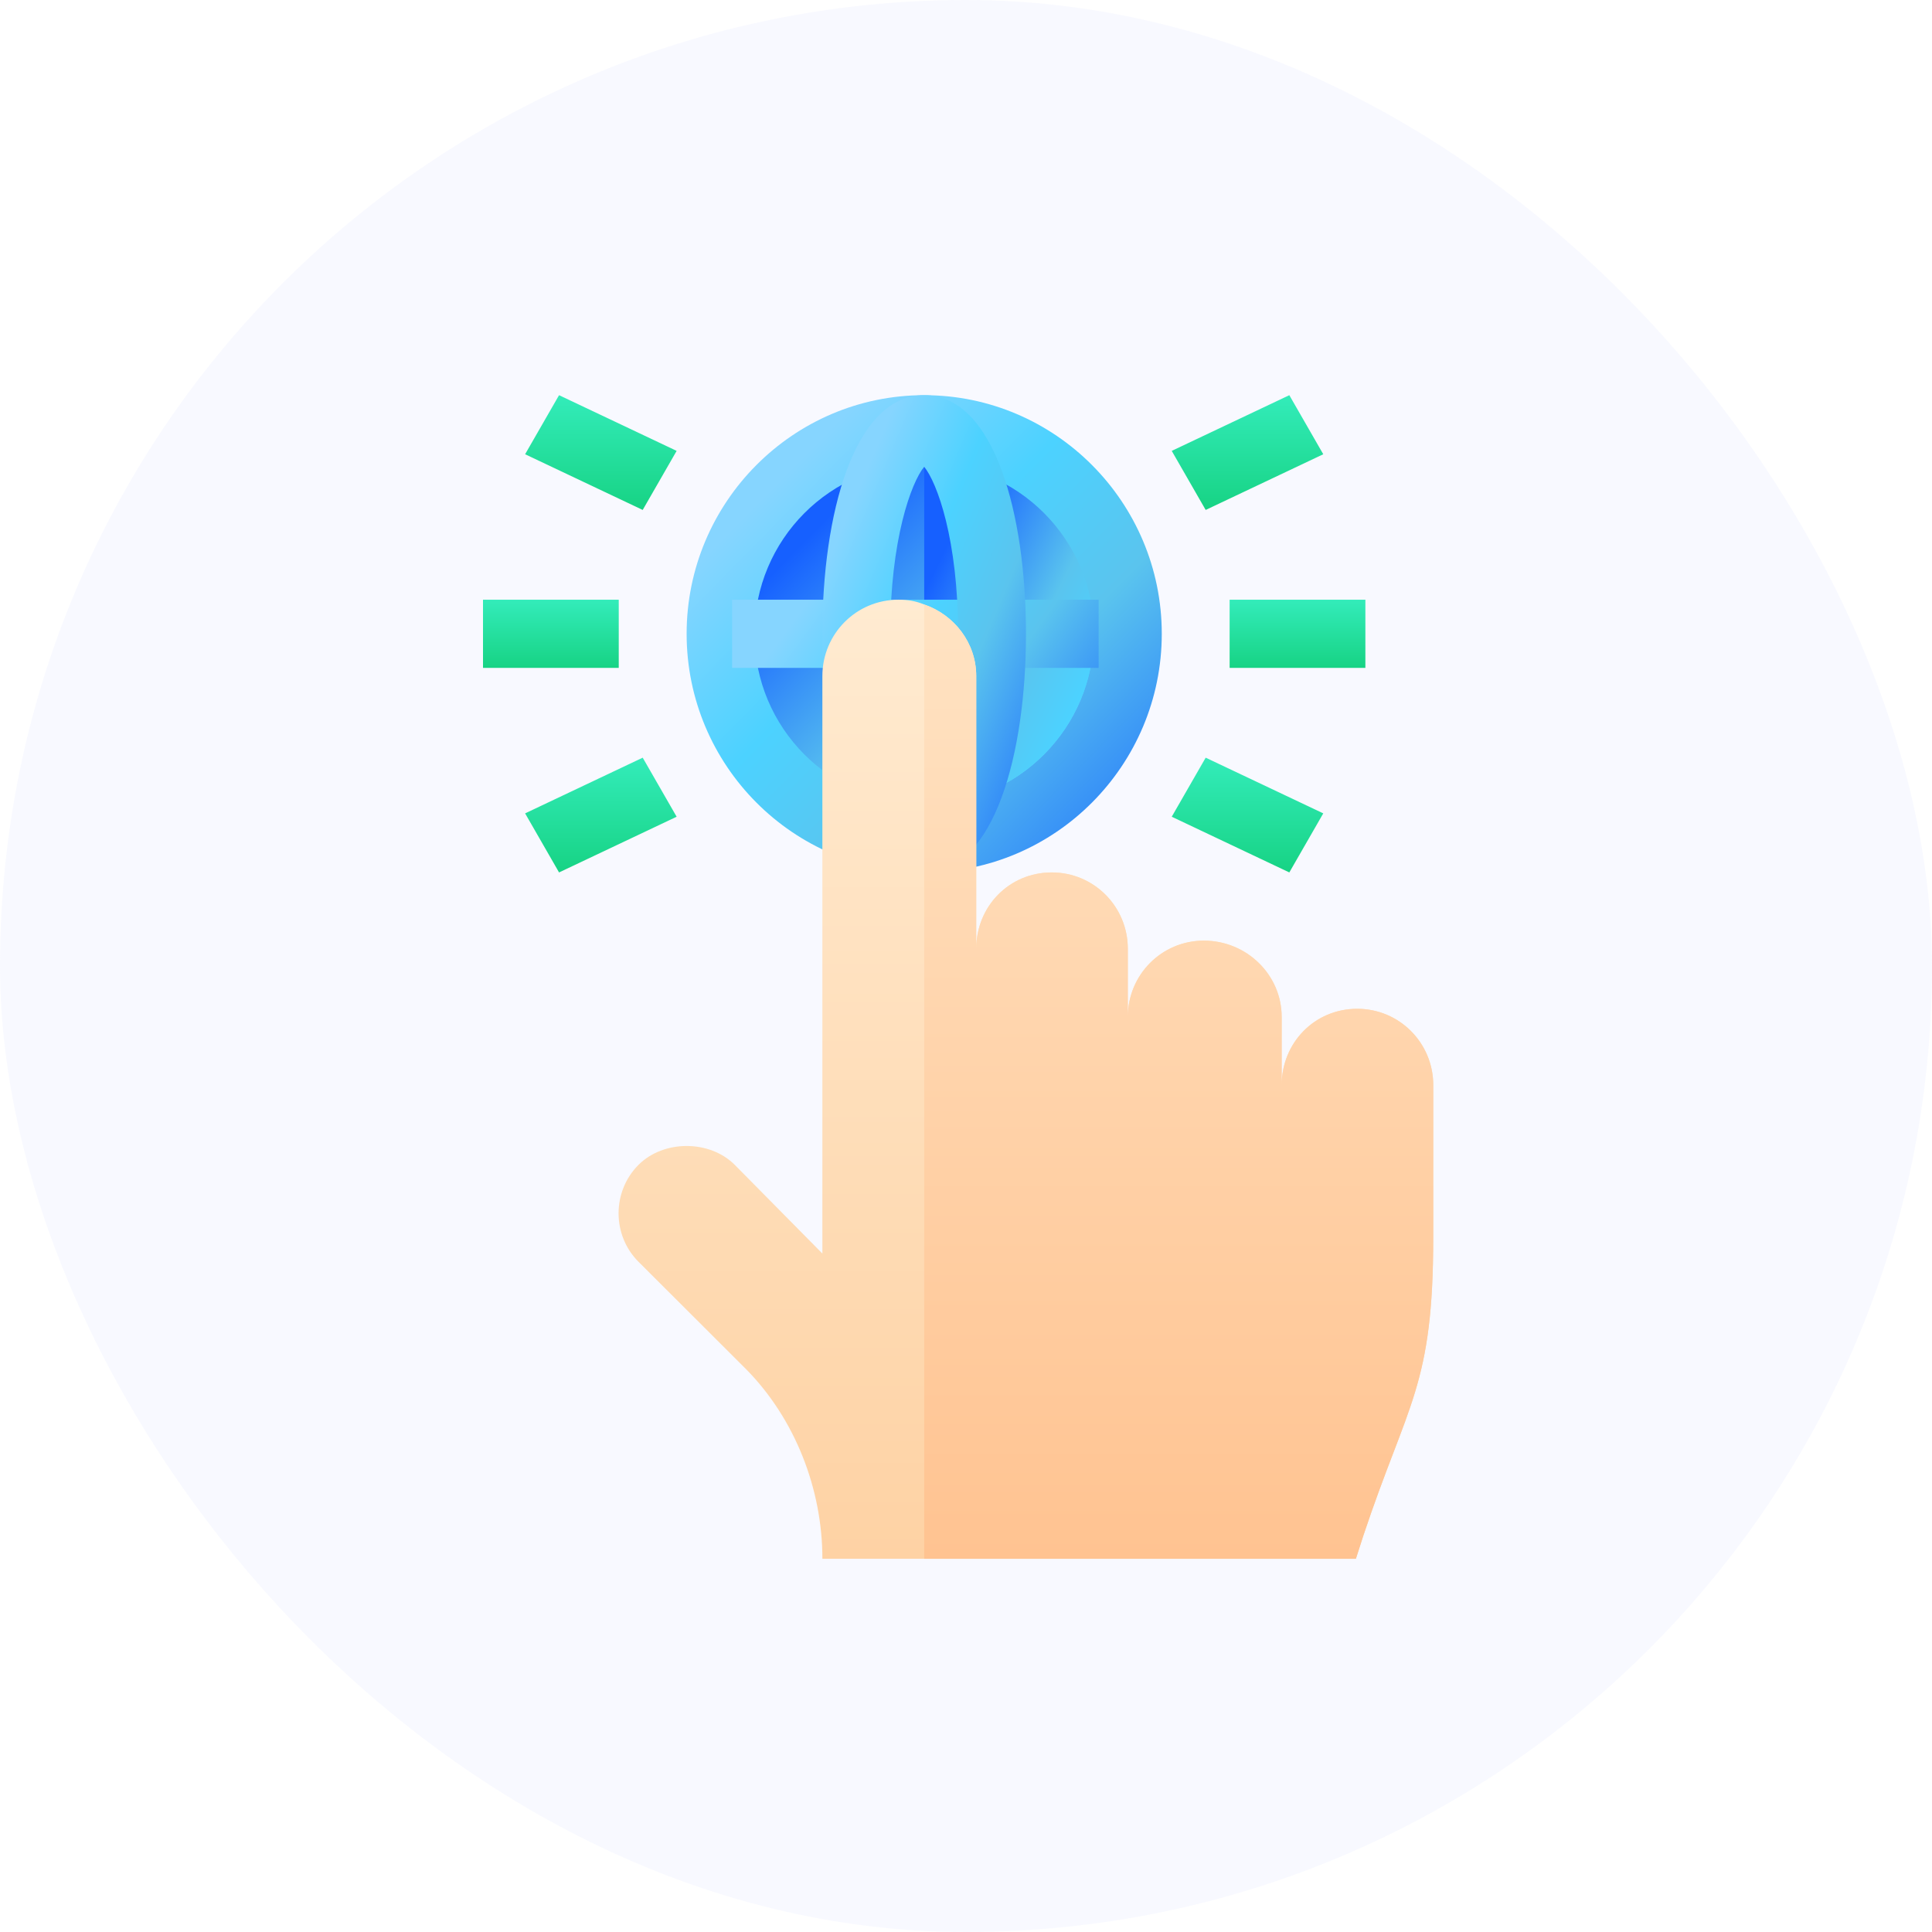 <svg xmlns="http://www.w3.org/2000/svg" width="88" height="88" viewBox="0 0 88 88" fill="none"><g id="icon"><rect id="Rectangle 2" opacity=".396" width="88" height="88" rx="44" fill="#eef0ff"/><g id="shapes"><path id="Shape" fill-rule="evenodd" clip-rule="evenodd" d="M42.096 18c-5.967.0-10.821 4.876-10.821 10.869.0 5.994 4.854 10.869 10.821 10.869C48.063 39.738 52.917 34.863 52.917 28.869 52.917 22.876 48.063 18 42.096 18z" fill="url(#paint0_linear_1006_4780)"/><path id="Shape_2" fill-rule="evenodd" clip-rule="evenodd" d="M42.096 21.105c-4.266.0-7.729 3.478-7.729 7.764.0 4.286 3.463 7.764 7.729 7.764S49.825 33.155 49.825 28.869c0-4.285-3.463-7.764-7.729-7.764z" fill="url(#paint1_linear_1006_4780)"/><path id="Shape_3" fill-rule="evenodd" clip-rule="evenodd" d="M49.825 28.869c0 4.286-3.463 7.764-7.729 7.764V21.105c4.266.0 7.729 3.478 7.729 7.764z" fill="url(#paint2_linear_1006_4780)"/><g id="Group"><rect id="Rectangle-path" x="33.346" y="27.316" width="16.695" height="3.105" fill="url(#paint3_linear_1006_4780)"/><path id="Shape_4" fill-rule="evenodd" clip-rule="evenodd" d="M42.095 18c-3.215.0-4.638 5.466-4.638 10.869.0 5.404 1.422 10.869 4.638 10.869 3.215.0 4.637-5.466 4.637-10.869C46.732 23.466 45.31 18 42.095 18zM42.095 36.477C41.507 35.763 40.549 33.155 40.549 28.869c0-4.285.958-6.894 1.546-7.608C42.682 21.975 43.641 24.584 43.641 28.869c0 4.286-.958 6.894-1.546 7.608z" fill="url(#paint4_linear_1006_4780)"/></g><g id="Rectangle-path_2" filter="url(#filter0_d_1006_4780)"><rect x="22" y="27.316" width="6.183" height="3.105" fill="url(#paint5_linear_1006_4780)"/></g><g id="Rectangle-path_3" filter="url(#filter1_d_1006_4780)"><rect x="56.008" y="27.316" width="6.183" height="3.105" fill="url(#paint6_linear_1006_4780)"/></g><g id="Shape_5" filter="url(#filter2_d_1006_4780)"><path fill-rule="evenodd" clip-rule="evenodd" d="M25.464 39.738 23.918 37.048l5.356-2.537 1.546 2.69-5.356 2.537z" fill="url(#paint7_linear_1006_4780)"/></g><g id="Shape_6" filter="url(#filter3_d_1006_4780)"><path fill-rule="evenodd" clip-rule="evenodd" d="M54.917 23.227l-1.546-2.69L58.727 18l1.546 2.69L54.917 23.227z" fill="url(#paint8_linear_1006_4780)"/></g><g id="Shape_7" filter="url(#filter4_d_1006_4780)"><path fill-rule="evenodd" clip-rule="evenodd" d="M29.274 23.227 23.918 20.69 25.464 18l5.356 2.537-1.546 2.69z" fill="url(#paint9_linear_1006_4780)"/></g><g id="Shape_8" filter="url(#filter5_d_1006_4780)"><path fill-rule="evenodd" clip-rule="evenodd" d="M58.727 39.738 53.371 37.201l1.546-2.69L60.273 37.048 58.727 39.738z" fill="url(#paint10_linear_1006_4780)"/></g><path id="Shape_9" d="M65.283 49.427v6.894c0 6.832-1.144 7.505-3.184 13.623L61.759 71H37.459C37.459 67.832 36.222 64.644 33.996 62.377L29.08 57.47c-1.206-1.211-1.206-3.199.0-4.41 1.144-1.149 3.246-1.149 4.39.0l3.988 4.037V30.794C37.459 28.869 39.004 27.316 40.921 27.316 41.354 27.316 41.725 27.378 42.096 27.534 43.456 28 44.466 29.273 44.466 30.794V43.216c0-1.925 1.494-3.478 3.442-3.478C49.825 39.738 51.371 41.291 51.371 43.216v3.106c0-1.925 1.546-3.478 3.463-3.478C56.781 42.844 58.379 44.397 58.379 46.322v3.105C58.379 47.502 59.873 45.949 61.821 45.949 63.738 45.949 65.283 47.502 65.283 49.427z" fill="url(#paint11_linear_1006_4780)"/><path id="Shape_10" d="M65.283 49.427v6.894c0 6.832-1.144 7.505-3.184 13.623L61.759 71H42.096V27.534C43.456 27.999 44.466 29.273 44.466 30.794V43.216c0-1.925 1.494-3.478 3.442-3.478 1.917.0 3.463 1.553 3.463 3.478V46.322C51.371 44.396 52.917 42.844 54.834 42.844 56.781 42.844 58.379 44.396 58.379 46.322v3.105c0-1.925 1.494-3.478 3.442-3.478 1.917.0 3.463 1.553 3.463 3.478z" fill="url(#paint12_linear_1006_4780)"/></g></g><defs><filter id="filter0_d_1006_4780" x="10.887" y="23.612" width="28.409" height="25.331" color-interpolation-filters="sRGB"><feGaussianBlur stdDeviation="5.556"/></filter><filter id="filter1_d_1006_4780" x="44.895" y="23.612" width="28.409" height="25.331" color-interpolation-filters="sRGB"><feGaussianBlur stdDeviation="5.556"/></filter><filter id="filter2_d_1006_4780" x="12.805" y="30.807" width="29.128" height="27.453" color-interpolation-filters="sRGB"><feGaussianBlur stdDeviation="5.556"/></filter><filter id="filter3_d_1006_4780" x="42.258" y="14.296" width="29.128" height="27.453" color-interpolation-filters="sRGB"><feGaussianBlur stdDeviation="5.556"/></filter><filter id="filter4_d_1006_4780" x="12.805" y="14.296" width="29.128" height="27.453" color-interpolation-filters="sRGB"><feGaussianBlur stdDeviation="5.556"/></filter><filter id="filter5_d_1006_4780" x="42.258" y="30.807" width="29.128" height="27.453" color-interpolation-filters="sRGB"><feGaussianBlur stdDeviation="5.556"/></filter><linearGradient id="paint0_linear_1006_4780" x1="25.946" y1="31.593" x2="44.806" y2="50.159" gradientUnits="userSpaceOnUse"><stop stop-color="#86d5ff"/><stop offset=".288" stop-color="#4cd2ff"/><stop offset=".541" stop-color="#5ac4ee"/><stop offset="1" stop-color="#1660ff"/></linearGradient><linearGradient id="paint1_linear_1006_4780" x1="57.235" y1="30.664" x2="43.764" y2="17.402" gradientUnits="userSpaceOnUse"><stop stop-color="#86d5ff"/><stop offset=".288" stop-color="#4cd2ff"/><stop offset=".541" stop-color="#5ac4ee"/><stop offset="1" stop-color="#1660ff"/></linearGradient><linearGradient id="paint2_linear_1006_4780" x1="53.53" y1="30.664" x2="42.853" y2="25.409" gradientUnits="userSpaceOnUse"><stop stop-color="#86d5ff"/><stop offset=".288" stop-color="#4cd2ff"/><stop offset=".541" stop-color="#5ac4ee"/><stop offset="1" stop-color="#1660ff"/></linearGradient><linearGradient id="paint3_linear_1006_4780" x1="35.004" y1="29.825" x2="48.712" y2="39.795" gradientUnits="userSpaceOnUse"><stop stop-color="#86d5ff"/><stop offset=".288" stop-color="#4cd2ff"/><stop offset=".541" stop-color="#5ac4ee"/><stop offset="1" stop-color="#1660ff"/></linearGradient><linearGradient id="paint4_linear_1006_4780" x1="35.173" y1="31.593" x2="48.684" y2="37.293" gradientUnits="userSpaceOnUse"><stop stop-color="#86d5ff"/><stop offset=".288" stop-color="#4cd2ff"/><stop offset=".541" stop-color="#5ac4ee"/><stop offset="1" stop-color="#1660ff"/></linearGradient><linearGradient id="paint5_linear_1006_4780" x1="22" y1="27.316" x2="22" y2="30.422" gradientUnits="userSpaceOnUse"><stop stop-color="#33ecba"/><stop offset="1" stop-color="#17d384"/></linearGradient><linearGradient id="paint6_linear_1006_4780" x1="56.008" y1="27.316" x2="56.008" y2="30.422" gradientUnits="userSpaceOnUse"><stop stop-color="#33ecba"/><stop offset="1" stop-color="#17d384"/></linearGradient><linearGradient id="paint7_linear_1006_4780" x1="23.918" y1="34.511" x2="23.918" y2="39.738" gradientUnits="userSpaceOnUse"><stop stop-color="#33ecba"/><stop offset="1" stop-color="#17d384"/></linearGradient><linearGradient id="paint8_linear_1006_4780" x1="53.371" y1="18" x2="53.371" y2="23.227" gradientUnits="userSpaceOnUse"><stop stop-color="#33ecba"/><stop offset="1" stop-color="#17d384"/></linearGradient><linearGradient id="paint9_linear_1006_4780" x1="23.918" y1="18" x2="23.918" y2="23.227" gradientUnits="userSpaceOnUse"><stop stop-color="#33ecba"/><stop offset="1" stop-color="#17d384"/></linearGradient><linearGradient id="paint10_linear_1006_4780" x1="53.371" y1="34.511" x2="53.371" y2="39.738" gradientUnits="userSpaceOnUse"><stop stop-color="#33ecba"/><stop offset="1" stop-color="#17d384"/></linearGradient><linearGradient id="paint11_linear_1006_4780" x1="28.176" y1="27.316" x2="28.176" y2="71" gradientUnits="userSpaceOnUse"><stop stop-color="#ffebd1"/><stop offset="1" stop-color="#fed2a4"/></linearGradient><linearGradient id="paint12_linear_1006_4780" x1="42.096" y1="27.534" x2="42.096" y2="71" gradientUnits="userSpaceOnUse"><stop stop-color="#ffe3c3"/><stop offset="1" stop-color="#ffc391"/></linearGradient></defs></svg>
